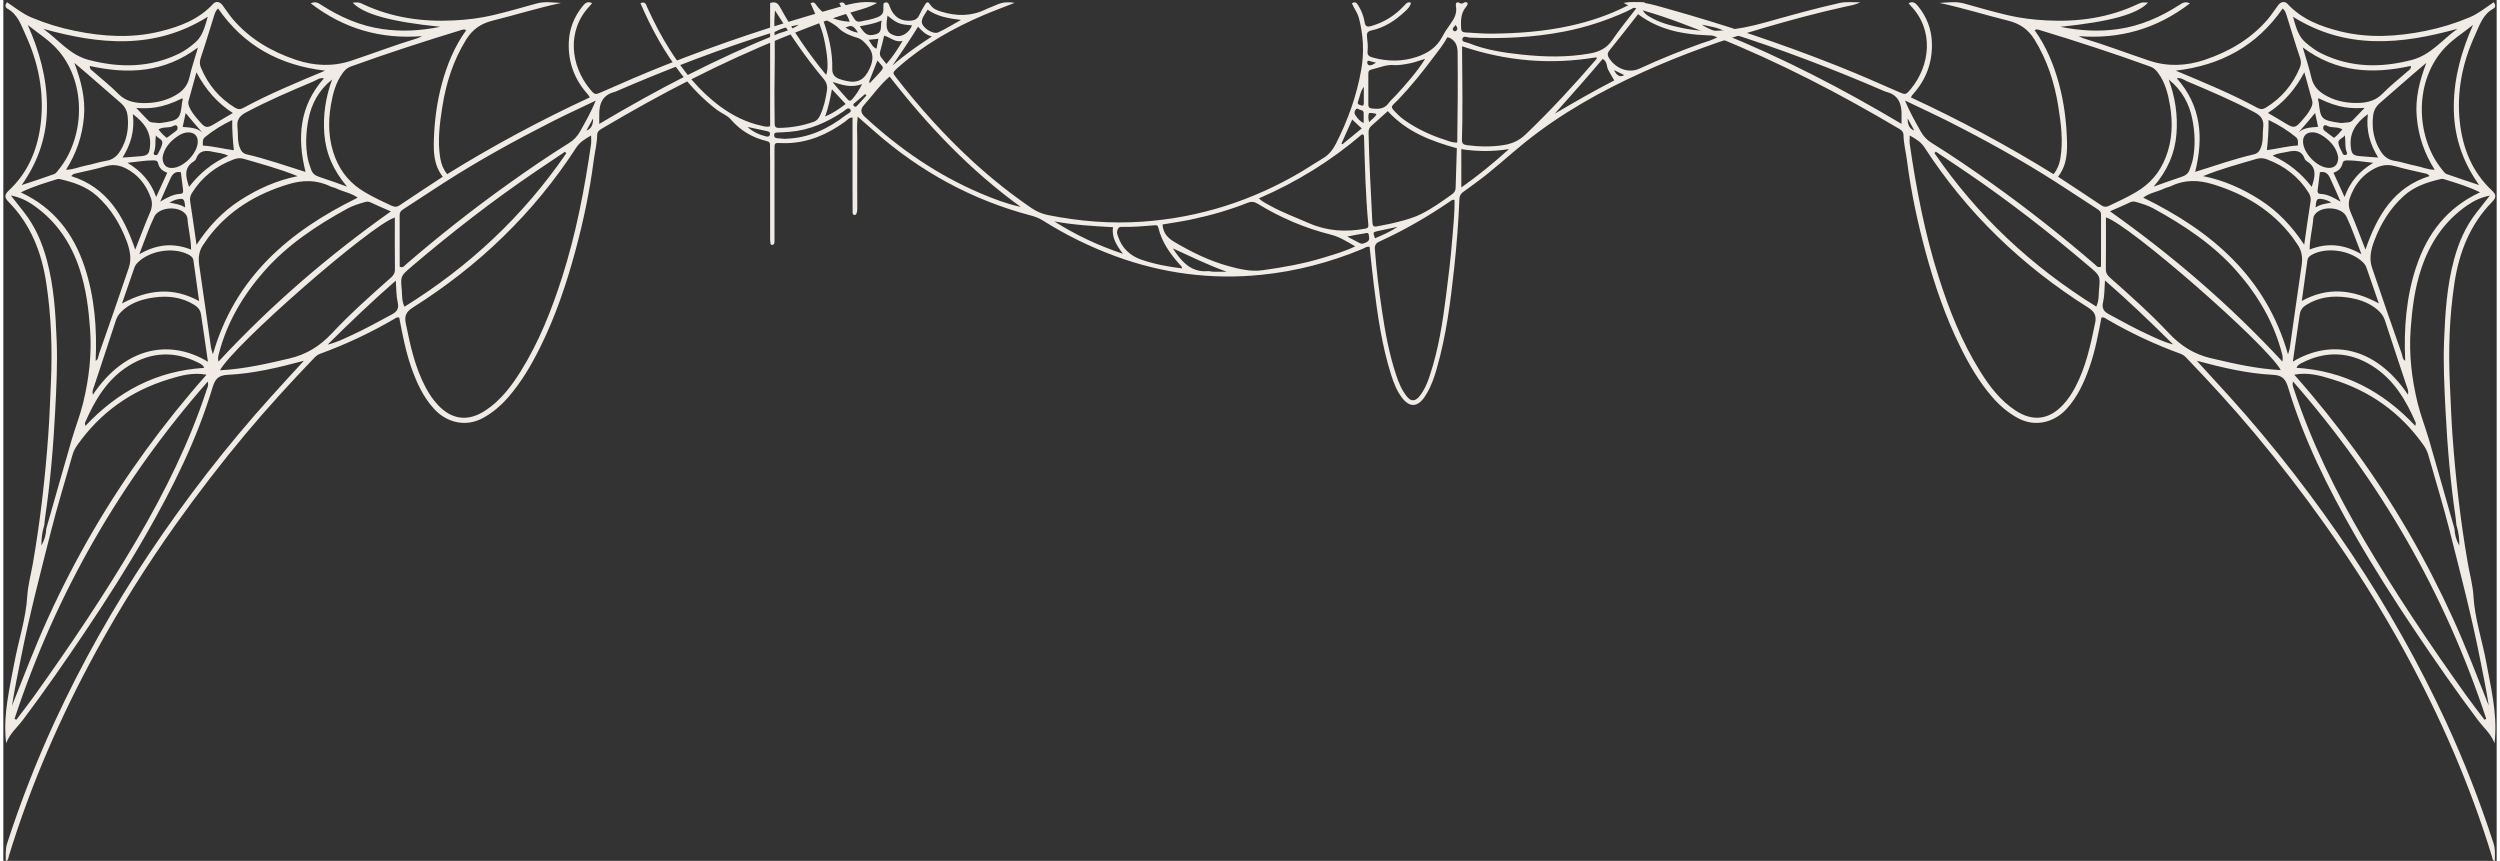 <?xml version="1.0" encoding="UTF-8" standalone="no"?><svg xmlns="http://www.w3.org/2000/svg" xmlns:xlink="http://www.w3.org/1999/xlink" data-name="Layer 2" fill="#f1ebe6" height="177" preserveAspectRatio="xMidYMid meet" version="1" viewBox="-0.4 -0.4 513.5 177.3" width="514" zoomAndPan="magnify"><rect x="-0.4" y="-0.4" width="513.5" height="177.3" fill="#333333" stroke="none"/><g data-name="Layer 1"><g id="change1_1"><path d="m146.68,22.3c.88.67,1.99,1.03,2.72,1.88,1.99,2.3,4.47,3.78,7.41,4.47.57.14.7.36.69.88-.02,1.21.02,2.43.02,3.64,0,5.15,0,10.31,0,15.46,0,.38.04.77.08,1.15.02.2.22.28.36.26.14-.01.33-.13.38-.25.08-.2.08-.43.08-.65,0-6.21.01-12.43,0-18.64,0-1.5-.02-1.5,1.38-1.43.39.02.77.02,1.16.01,4.49-.1,8.38-1.82,11.96-4.4.46-.33.83-.87,1.57-.89,0,4.91,0,9.73,0,14.55,0,1.66,0,3.33.02,5,0,.21.03.46.31.52.38.09.47-.22.55-.47.08-.26.1-.54.1-.82,0-4.65-.04-9.3,0-13.95,0-1.62-.14-3.24.09-4.99,1.27,1.12,2.43,2.13,3.58,3.14,9.35,8.2,19.99,14.02,32.03,17.2.92.24,1.77.57,2.58,1.08,4.7,2.96,9.65,5.39,14.87,7.31,9.73,3.57,19.74,4.88,30.04,3.84,7.21-.73,14.15-2.55,20.85-5.33.48-.2.92-.59,1.47-.43.29,2.64.55,5.23.87,7.82.77,6.26,1.66,12.5,3.57,18.54.54,1.7,1.18,3.35,2.28,4.77,1.53,1.96,3.11,1.89,4.55-.13.19-.27.36-.56.53-.85.94-1.58,1.53-3.32,2.03-5.07,1.97-6.83,2.85-13.85,3.61-20.89.51-4.68.87-9.37,1.06-14.07.03-.63.25-1.03.72-1.38.9-.65,1.78-1.32,2.68-1.96,3.51-2.54,6.65-5.51,10.01-8.22,7.47-6.02,15.75-10.66,24.45-14.58,7.98-3.6,16.2-6.55,24.61-9.01,5.63-1.65,11.28-3.18,17.01-4.44.94-.21,1.92-.32,3.1-.89-1.63.01-2.94-.16-4.24.13-5.19,1.15-10.3,2.6-15.42,4.03-5.66,1.58-11.4,2.35-17.24,1.09-2.27-.49-4.53-1.07-6.55-2.3-.52-.31-1-.65-1.32-1.22-.39-.71.53-1.04.39-1.69-1.31-.18-2.45.05-3.65.67-3.76,1.92-7.74,3.25-11.87,4.15-5.27,1.15-10.63,1.54-16.01,1.59-1.82.02-3.65-.17-5.47-.25-.62-.03-.84-.32-.86-.94-.05-1.51-.07-2.99.97-4.25.2-.25.4-.52.39-.82-.53-.67-.97.33-1.5.02-.73-.44-1.04-.14-.91.62.24,1.37-.3,2.46-1.07,3.52-.65.9-1.27,1.82-1.78,2.8-1.14,2.15-3,3.35-5.22,4.09-2.98.99-5.98.97-9.01.15-.79-.21-1.24-.46-1.12-1.43.11-.92-.02-1.88-.12-2.81-.08-.76.05-1.17.92-1.36,2.72-.59,4.97-2.08,6.98-3.98.52-.49,1-.99,1.16-1.71-.69-.29-.99.14-1.39.57-1.89,2.03-4.15,3.47-6.83,4.22-.78.22-1.2.12-1.34-.84-.18-1.2-.65-2.35-1.29-3.4-.3-.5-.64-.89-1.32-.45.43,1.03,1.14,1.92,1.43,3,.93,3.53,1.12,7.09.49,10.68-.93,5.33-2.74,10.37-5.18,15.18-.63,1.24-1.45,2.33-2.7,3.06-1.48.87-2.9,1.84-4.37,2.72-10.12,6-21.03,9.5-32.77,10.33-6.56.46-13.06-.06-19.5-1.36-1.2-.24-2.29-.7-3.33-1.4-4.27-2.9-8.28-6.11-12.09-9.59-5.82-5.33-11.07-11.18-15.9-17.41-.69-.9-.67-.91.16-1.74.16-.16.33-.29.5-.44,5.22-4.57,11.17-7.94,17.52-10.64,2-.85,4.05-1.6,6.28-2.48-1.46-.23-2.63-.11-3.76.42-.75.35-1.54.6-2.28.96-2.96,1.43-5.99,1.37-9.06.44-.84-.25-1.68-.57-2.22-1.36-.5-.74-.72-.77-1.17-.05-.44.7-.83,1.44-1.19,2.19-.33.67-.87.98-1.57,1.06-2.13.24-3.69-.77-4.46-2.85-.17-.46-.29-1.05-.98-.87-.51.13-.28.63-.34.98-.02.11-.01.22,0,.33.04.9-.37,1.37-1.22,1.71-1.15.46-2.33.66-3.53.88-.68.13-1-.14-1.32-.68-.56-.95-1.23-1.84-1.8-2.79-.33-.55-.69-.52-1.21-.32.58,1.39,1.74,2.35,2.13,3.84-2.86-.18-5.19-1.12-6.83-3.39-.34-.47-.57-.79-1.22-.41,1.03,2.37,2.19,4.7,2.76,7.25.78,3.51.97,6.4.44,7.49-3.62-4.38-6.79-9.05-9.52-14-.46-.84-.97-1.12-2.01-.8v25.39c-.68.18-1.16.03-1.64-.08-3.2-.67-6.05-2.1-8.67-4.03-4.26-3.14-7.5-7.19-10.32-11.61-1.79-2.81-3.31-5.76-4.69-8.79-.23-.5-.32-1.27-1.39-.86,2.23,5.21,4.89,10.05,8.29,14.46,2.21,2.86,4.7,5.44,7.6,7.63Zm172.46.69c3.31-3.72,6.61-7.42,9.84-11.25.97.49.77,1.51,1.14,2.24.38.72.81,1.42,1.25,2.18-4.16,2.14-8.19,4.46-12.23,6.84Zm12.17-8.96c.75.37,1.4.68,2.11,1.03q-1.21.77-2.11-1.03Zm21.8-7.08c-1.31.89-2.58,1.16-3.76,1.57-4.32,1.54-8.56,3.26-12.72,5.18-2.59,1.2-5.12-.25-6.31-2.09-.36-.56-.43-1.02.06-1.63,1.99-2.44,3.91-4.94,5.89-7.46,4.96,3.74,10.67,4.37,16.84,4.42Zm-53.02.69c.17-.84,1.01-.31,1.53-.29,6.53.26,13.02,0,19.47-1.26,4.43-.86,8.64-2.25,12.73-4.09.73-.33,1.42-.74,2.13-1.12.05.06.11.11.16.17-1.73,2.26-3.56,4.46-5.16,6.81-1.16,1.69-2.67,2.41-4.6,2.75-4.68.84-9.36.73-14.05.23-3.74-.39-7.46-.96-10.98-2.39-.47-.19-1.37-.16-1.23-.82Zm.01,13.21c0-3.43-.04-6.87-.07-10.3,0-.44,0-.88,0-1.42,9.17,3.1,18.32,3.84,27.65,2.27.19.24-.01.4-.14.54-4.59,5.34-9.36,10.49-14.45,15.36-1.38,1.33-2.88,1.94-4.66,2.2-2.48.37-4.96.32-7.44-.01-.72-.1-1.02-.35-.99-1.16.09-2.49.1-4.99.09-7.48Zm-.23,9.47c3.24.48,6.32.54,9.81-.01-3.28,2.95-6.39,5.49-9.81,7.9v-7.89Zm-51.1,25.23c-.38,0-.77-.14-1.15-.11-3.04.26-4.92-1.51-6.52-3.74-.22-.31-.42-.63-.63-.94,3.7,1.67,7.26,3.45,11.09,4.8-.93,0-1.86.01-2.79,0Zm31.7-6.14c-.49.28-.98.53-1.54.25-.86-.43-1.71-.89-2.56-1.34,1.25-.24,2.38-.49,3.51-.64.34-.05.85-.3.92.26.06.49.31,1.09-.33,1.47Zm2.14-2.21c1.28-.29,2.57-.55,4.11-.88-1.59,1.09-3.12,1.7-4.63,2.36-.44-1.24-.44-1.26.52-1.48Zm15.38,1.72c-.28,3.86-.78,7.7-1.26,11.54-.7,5.54-1.56,11.06-3.32,16.39-.38,1.16-.81,2.3-1.45,3.34-.26.42-.54.85-.87,1.21-.82.87-1.61.85-2.38-.08-1.11-1.34-1.75-2.93-2.29-4.57-1.41-4.27-2.22-8.67-2.88-13.1-.63-4.21-1.16-8.44-1.47-12.7-.06-.85.19-1.27.96-1.62,5.1-2.31,9.92-5.12,14.55-8.27.21-.14.4-.39.89-.3.06,2.76-.28,5.46-.47,8.16Zm.72-10.65c-.02.61-.28,1.01-.78,1.36-2.08,1.48-4.16,2.98-6.43,4.09-1.97.96-4.16,1.47-6.31,1.97-.65.15-1.31.24-1.96.39-1.58.34-1.63.34-1.71-1.32-.29-5.91-.64-11.82-.75-17.74-.01-.6.08-1.06.54-1.46,1.12-.98,2.22-1.99,3.42-3.07,3.89,4.27,8.93,6.18,14.22,7.64-.08,2.75-.18,5.45-.25,8.15Zm-17.86-15.37c.52-.12.98.06,1.55.15-.25.75-.92,1.03-1.53,1.71-.16-.78-.22-1.32-.02-1.86Zm17.82-18.18c.35.47.62.91.05,1.28-.1.07-.38.03-.45-.06-.48-.57.27-.8.4-1.22Zm-1.72,2.59c.25.03.36.01.44.05,1.34.64,1.71,1.68,1.72,3.17.06,6.1.02,12.19-.08,18.42-1,.07-1.76-.31-2.54-.56-2.81-.89-5.46-2.12-7.91-3.77-.55-.37-1.1-.77-1.57-1.23-2.09-2.03-1.69-1.64-.12-3.28,2.57-2.69,4.89-5.58,7.12-8.55,1.05-1.4,2.17-2.75,2.95-4.26Zm-11.05,5.7c1.11.07,2.2-.15,3.29-.35,1.09-.19,2.09-.64,3.22-.92-1.72,2.75-3.86,5.12-6.01,7.49-.48.53-1.06.99-1.47,1.57-.92,1.31-2.2,1.29-3.56,1.13-.5-.06-.65-.34-.65-.78,0-2.16.01-4.32,0-6.47,0-.49.24-.67.67-.77,1.5-.33,2.91-1.02,4.51-.92Zm-4.83-.82c.36.11.72.19,1.21.31-.53.39-.92.6-1.36.54-.27-.04-.45-.31-.42-.61.04-.42.3-.33.58-.24Zm-2.46,8.28c.37-.9.4-1.92,1.18-2.99,0,1.27,0,2.26,0,3.25,0,.33,0,.75-.5.59-.36-.12-.95-.19-.68-.85Zm-.57,1.8c.18-.29.43-.4.67-.2.35.28,1.06.12,1.05.85,0,.6,0,1.21,0,2.02-.89-.43-1.28-1.02-1.69-1.59-.25-.35-.26-.7-.03-1.08Zm-.64,1.95c.74.69,1.29,1.21,1.96,1.83-1.35,1.11-2.66,2.19-3.97,3.26-.07-.04-.14-.09-.21-.13.72-1.6,1.43-3.21,2.22-4.97Zm2.04,3.03c.48.14.39.45.4.7.18,5.97.31,11.95.88,17.9.05.54-.09.74-.68.85-3.96.73-7.78.51-11.53-1.13-2.68-1.17-5.43-2.18-8-3.6-.77-.43-1.58-.8-2.34-1.51,7.82-3.37,14.92-7.77,21.27-13.22Zm-35.16,17.54c3.96-.82,7.82-1.94,11.58-3.42.82-.32,1.39-.23,2.12.22,4.69,2.87,9.7,5,15.03,6.34,1.75.44,3.24,1.38,5.02,2.41-2.28,1.08-4.45,1.68-6.59,2.34-4.08,1.25-8.26,1.98-12.48,2.57-2.43.34-4.74-.22-7.02-.84-3.97-1.09-7.63-2.89-11.16-4.98-1.35-.8-2.34-1.82-2.44-3.6,1.98-.33,3.97-.62,5.95-1.03Zm-15.25,2.28c.15-.47.27-.75.86-.74,2.27.05,4.53-.14,6.79-.33.41-.03.67-.06.8.51.7,2.92,2.38,5.3,4.34,7.5.22.24.51.43.54.87-2.86-.35-5.68-.87-8.38-1.8-2.27-.78-3.99-2.34-4.78-4.72-.13-.4-.33-.79-.18-1.28Zm-.9-.68c-.28,2.07.67,3.66,2.05,5.48-5.22-1.74-9.8-3.93-14.14-6.68,3.97.74,7.97.97,12.09,1.2Zm-53.63-26.43c-.32.37-.61.58-1.05.07-1.01-1.16-2.07-2.27-3.07-3.55,1.92.58,3.79,1.3,6.08.43-.64,1.3-1.24,2.21-1.96,3.04Zm.94,1.41c-.19.21-.42.34-.67.05-.28-.33.03-.5.2-.65.69-.61,1.4-1.2,2.11-1.8.1.09.2.18.29.27-.64.71-1.28,1.42-1.93,2.13Zm33.72,20.85c-2.91-.63-5.63-1.67-8.31-2.81-8.86-3.77-16.65-9.14-23.71-15.64-.08-.08-.16-.16-.24-.23q-1.13-1.08-.08-2.26c1.73-1.93,3.21-4.08,5.31-5.91,7.84,10.08,16.58,19.32,27.03,26.86Zm-29.54-30.15c1.34,1.59,1.57,1.25.12,2.85-.54.6-1.11,1.19-1.71,1.82-.05-.21-.12-.33-.09-.42.53-1.37,1.08-2.73,1.68-4.26Zm-1.81-4.27c.78-.08,1.31-.14,2.01-.22-.13.71-.25,1.32-.38,2.04-.85-.29-1.06-1.04-1.63-1.82Zm12.13-6.21c2.04,1.41,4.25,1.79,6.88,2.12-1.76.97-3.17,1.87-4.68,2.56-1.1.5-3.43-1.05-3.38-2.21.03-.87.69-1.57,1.19-2.47Zm-1.95,3.51c.8.86,1.51,1.64,2.83,2.02-2.96,1.93-5.64,3.79-8.1,5.97,1.78-2.64,3.58-5.24,5.27-7.99Zm-6.28-2.27c2,1.62,2.41,1.78,5.03,1.99-.52,1.47-2.07,2.48-3.33,2.16-1.8-.46-2.2-1.39-1.71-4.15Zm-.71,4.11c1.27.34,2.29,1.48,3.8,1.08-1,1.69-2,3.26-3.34,4.76-.34-.43-.62-.82-.93-1.18-.39-.45-.52-.9-.32-1.52.31-1,.52-2.03.79-3.14Zm-.49-3.11c-.38,1.13.28,2.42-1.27,2.84-1.52.41-2.13.13-3.25-1.66,1.56-.29,2.97-.52,4.52-1.18Zm-4.89,2.48c-1.11-.11-1.83-.61-2.59-1.02,1.28-.59,1.62-.47,2.59,1.02Zm-7.3-2.91c1.36.6,2.44,1.16,3.38,2.06,1.05.99,2.42,1.53,3.8,1.93.85.25,1.32.8,1.9,1.42,1.47,1.55,1.47,3.04.62,4.9-1.04,2.27-2.43,3.13-4.89,2.54-.48-.12-.97-.23-1.42-.41-.9-.36-1.42-.99-1.39-2.01.09-3.52-.72-6.88-2-10.42Zm1.92,14.57c1.01,1.09,1.86,2,2.83,3.05-1.35,1.03-2.59,1.88-4.22,2.58.68-1.89,1.04-3.64,1.4-5.63Zm-11.71-16.21c3.13,4.96,6.3,9.7,9.99,14.07.63.74.84,1.47.7,2.42-.27,1.76-.64,3.47-1.4,5.1-.3.64-.67,1.11-1.36,1.35-2.32.81-4.7,1.23-7.17,1.24-.73,0-.83-.37-.83-.92-.02-2.15-.06-4.29-.05-6.44.03-4.69.16-9.38-.02-14.07-.03-.91.08-1.82.13-2.73Zm.41,25.13c.88-.01,1.76-.08,2.64-.15,4.07-.33,7.64-1.94,10.99-4.16.47-.31,1.05-1.07,1.5-.39.33.49-.58.83-.98,1.14-3.57,2.75-7.49,4.65-12.08,4.83-.22,0-.43.05-.39.05-.76-.07-1.25-.11-1.75-.16-.42-.04-.54-.32-.52-.7.02-.36.31-.45.58-.45Zm-1.95-.26c.38.08.58.27.49.69-.1.44-.43.46-.77.38-1.44-.34-2.74-.96-3.86-1.96,1.38.3,2.76.6,4.15.89Z"/><path d="m508.32,122.37c-.13-2.25-.76-4.46-1.15-6.7-1.52-8.7-2.52-17.47-3.16-26.27-.26-3.59-.38-7.18-.55-10.77-.32-6.96-.1-13.87.95-20.76.96-6.31,3.2-12.05,7.76-16.7.9-.91.86-1.49-.07-2.36-4.08-3.82-6-8.69-6.59-14.08-.68-6.21.52-12.2,3.12-17.86.92-2,1.59-4.3,3.79-5.49.5-.27.48-.79.08-1.33-1.65,1.11-3.15,2.35-4.98,3.12-2.92,1.23-5.91,2.15-9,2.78-5.87,1.19-11.76,1.56-17.62.11-4.06-1.01-7.94-2.48-10.89-5.68-.54-.58-1.34-.46-1.89.26-.73.95-1.36,1.98-2.13,2.89-3.5,4.1-7.99,6.7-13.03,8.4-3.75,1.26-7.6,1.43-11.35.18-4.54-1.51-9.01-3.23-13.59-4.61-.35-.11-.67-.3-1.01-.46,8.5.67,16.08-1.5,22.92-6.75-1.02-.48-1.58-.05-2.23.36-3.86,2.48-7.98,4.29-12.57,4.94-3.86.55-7.68.37-11.9-.47,10.25-1.04,15.88-2.61,18.07-4.98-1.25-.07-1.26-.09-2.14.32-5.97,2.81-12.29,3.69-18.8,3.34-2.69-.14-5.4-.47-8.03-1.09-2.99-.7-5.95-1.57-8.91-2.39-1.68-.47-3.36-.21-5.05-.11,4.76,1.01,9.38,2.47,14.07,3.63,2.38.59,4.15,1.75,5.48,3.91,2.64,4.27,4.12,8.9,4.9,13.79.56,3.55,1.03,7.11.42,10.72-.2,1.18-.62,2.24-1.4,3.21-9.52-5.9-19.29-11.13-29.38-15.81.14-.23.21-.41.33-.54,2.77-3.03,4.12-6.59,4-10.7-.09-2.88-1.09-5.4-2.91-7.62-.52-.63-1.04-.98-1.89-.55.15.19.25.35.38.48,4.98,5.12,4.01,12.44.07,17.2-1.03,1.24-1.1,1.22-2.54.58-4.26-1.89-8.53-3.74-12.87-5.46-11.37-4.51-22.95-8.37-34.73-11.66-2.9-.81-5.78-1.79-9-1.19,1.42.85,2.96,1.26,4.4,1.67,4.97,1.43,9.75,3.35,14.53,5.27,6.55,2.63,12.96,5.57,19.26,8.76,6.25,3.16,12.35,6.56,18.37,10.12.53.31,1.06.59,1.08,1.4.03,1.76.49,3.48.71,5.22.82,6.32,2.13,12.54,3.79,18.68,1.85,6.82,4.1,13.5,7.26,19.84,1.8,3.62,3.83,7.1,6.49,10.18,1.5,1.73,3.2,3.21,5.22,4.32,3.83,2.11,7.75.76,10.13-1.86,2.25-2.48,3.6-5.45,4.69-8.56,1.17-3.33,1.82-6.79,2.47-10.22.48-.19.78.12,1.09.3,4.86,2.84,9.93,5.22,15.21,7.14.51.18.87.49,1.22.86,4.86,5.05,9.59,10.22,14.09,15.6,5.06,6.04,9.87,12.28,14.44,18.72,5.96,8.39,11.45,17.08,16.38,26.11,7.37,13.47,13.48,27.48,17.98,42.17.1.32.04.84.62,1.02,0-1.27.12-2.44-.27-3.63-2.78-8.58-6.05-16.98-9.84-25.16-5.56-11.98-12.03-23.46-19.36-34.44-7.61-11.4-15.97-22.23-25.16-32.41-2.24-2.48-4.51-4.93-6.76-7.4,5.21,1.39,10.37,2.63,15.66,2.89,2.07.1,2.65.95,3.19,2.73,3.21,10.62,8.12,20.49,13.61,30.08,3.92,6.84,8.16,13.49,12.56,20.04,4.15,6.18,8.39,12.3,12.87,18.25,1.14,1.52,2.66,2.77,3.43,4.78.05-.44.07-.68.09-.93.44-5.36-.83-10.51-1.79-15.72-.84-4.56-2.37-8.97-2.64-13.65Zm-117.79-98.98c-.01.5,0,1,0,1.72-11.98-7.13-24.24-13.5-37.1-18.69-1.41-.42-2.79-.88-4.01-1.74,1.63.37,3.3.55,4.78,1.4,11.19,3.52,22.13,7.68,32.89,12.34.06.03.11.06.18.07,2.63.6,3.33,2.49,3.27,4.89Zm121.17,16.48c-1.03,1.31-1.89,2.4-2.75,3.5-2.26,2.87-3.67,6.15-4.62,9.65-1.49,5.45-1.83,11.04-2.06,16.65-.19,4.86.05,9.71.3,14.55.38,7.36,1,14.71,2.08,22.01.07.5.11,1,.16,1.51h0s0,0,0,0c.03.1.07.21.09.32.39,1.27.52,2.58.51,3.91-.61-1.08-.96-2.23-1-3.47-1.74-6.11-3.47-12.22-5.24-18.32-.74-2.54-1.72-5.01-2.35-7.57-1.21-4.97-1.81-10.03-1.44-15.15.3-4.21.82-8.4,2.16-12.44,1.78-5.36,4.76-9.85,9.44-13.09,1.34-.93,2.79-1.67,4.72-2.05Zm-64.49-24.15c.88-.19,1.5.36,2.16.64,4.69,1.98,9.37,3.97,13.87,6.37,1.32.71,1.96,1.55,1.78,3.07-.17,1.37.05,2.78-.45,4.11-.27.71-.61,1.28-1.48,1.48-4.04.92-7.93,2.33-12.09,3.61,1.79-7.18,1.21-13.66-3.79-19.29Zm16.61,16.56c.69-.2,1.4-.08,2.04.16,3.58,1.36,6.47,3.58,8.52,6.86.35.56.49,1.1.39,1.78-.45,2.85-.85,5.7-1.31,8.92-2.51-3.81-5.42-6.87-9.04-9.21-3.64-2.34-7.51-4.07-11.78-4.92,3.69-1.51,7.46-2.5,11.19-3.6Zm32.82-8.56c.35,3.92,1.55,7.45,3.69,10.84-1.5,0-2.71-.61-4-.84-1.42-.26-2.79-.78-4.22-.99-1.39-.2-2.28-.97-2.96-2.07-1.35-2.17-1.77-4.56-1.52-7.07.11-1.09.5-1.98,1.39-2.75,3.19-2.74,6.31-5.56,9.59-8.29-1.36,3.63-2.33,7.23-1.97,11.17Zm-7.95,8.32c-1.38-.1-2.56-.17-3.74-.28-1.41-.13-1.72-.43-1.89-1.86-.33-2.86.96-4.93,3.51-6.8-.4,3.44.46,6.23,2.12,8.93Zm-11.9,7.48c-.54-.03-.61-.34-.56-.76.15-1.24.31-2.49.46-3.69,1.18-.26,1.74.41,2.12,1.24.69,1.47,1.32,2.96,2.14,4.83-1.49-.89-2.74-1.55-4.16-1.61Zm2.26,1.79c-1.1.24-2.21.33-3.24,1.01.12-1.76.26-1.92,1.5-1.7.59.1,1.16.36,1.74.69Zm.44-6.14c.97-.31,1.66-.93,1.89-1.98.11-.52.53-.56,1.03-.56,1.64,0,3.25.29,5.27.5-2.86,1.71-4.78,3.89-5.91,7.04-.81-1.76-1.5-3.29-2.28-4.99Zm.1-7.19c-.66-.49-1.31-.96-1.94-1.46-.27-.21-.34-.55-.23-.85.15-.41.54-.3.78-.16.94.54,2.12.08,3.12.75-.54.66-1.07,1.25-1.72,1.73Zm2.25-.53c.18,1.24-.06,2.44.41,3.57.09.22.02.39-.14.45-.23.09-.55.09-.67-.15-.35-.72-.79-1.44-.93-2.21-.15-.87.94-1,1.33-1.66Zm1.49-2.98c-.44.44-1.07.31-1.62.41-.31.06-.64.06-.94.02-3.79-.54-3.94-.84-4.31-4.17-.03-.3-.23-.6-.08-.91,4.36,2.16,6.93,2.14,9.53,1.99-.92.95-1.73,1.82-2.57,2.67Zm-5.93,3.19c1.66,1.13,2.83,2.61,3.07,4.42-.05,1.52-.81,2.18-2.11,2.09-2.29-.16-5.03-2.99-5.14-5.3-.06-1.25.65-2.01,1.92-2.02.85,0,1.59.35,2.26.81Zm-5.11-.79c1.11-1.24,2.15-2.48,3.42-4.01.25,1.18.42,1.97.61,2.86-1.43.13-2.87.11-4.03,1.15Zm1.25,5.39c.08.22.29.44.49.57,2.13,1.33,1.66,3.16.98,5.25-2.2-2.82-4.78-4.96-8.05-6.41,1.06-.57,2.09-.58,3.05-.8,1.45-.33,2.88-.43,3.53,1.39Zm1.79,12.31c.03-.4.29-.82.63-1.14,1.59-1.48,5.29-1.13,6.21.8,1.12,2.34,1.94,4.83,3.08,7.72-3.67-2.12-7.06-2.38-10.67-.96,0-2.25.61-4.31.75-6.41Zm7.68-1.3c-.43-1-.48-1.97-.14-2.92.8-2.24,2.09-4.15,4.12-5.48,1.57-1.03,3.18-1.63,5.13-1.06,2.1.62,4.26,1.03,6.39,1.54.32.07.58.23.76.51-7.35,2.3-10.77,8.11-13.19,15.14-1.12-2.83-2.03-5.31-3.07-7.72Zm11.78-29.01c-1.74,1.55-3.6,2.98-5.22,4.64-1.41,1.45-3.13,1.85-4.96,1.9-2.15.06-4.27-.3-6.22-1.28-1.67-.83-3-1.93-3.45-3.93-.45-2-1.12-3.95-1.78-6.23,6.96,5.21,14.44,5.54,22.26,3.81.1.65-.35.84-.63,1.09Zm-21.3.22c.6,2.19,1.11,4.04,1.62,5.88.15.53-.03.98-.24,1.44-.34.75-.83,1.39-1.36,2.02-2,2.36-1.99,2.36-4.53.8-.91-.56-1.83-1.08-2.99-1.76,3.23-2.08,5.61-4.82,7.51-8.38Zm-7.37,9.82c2.08,1.01,3.91,2.13,5.6,3.51.52.43.48.98.44,1.75-2.16.12-4.17.67-6.38.96.21-1.99.37-3.96.34-6.23Zm7.99,28.94c.1-.71.62-1.03,1.21-1.32,3.07-1.49,7.8-.7,10.24,1.7.32.32.57.66.72,1.09.79,2.31,1.59,4.61,2.55,7.37-5.43-2.93-10.53-3.42-15.87-.5.4-2.9.78-5.62,1.16-8.34Zm-.26,9.18c2.59-1.64,5.44-1.98,8.37-1.58,2.13.29,4.19.9,5.95,2.24.87.66,1.56,1.43,1.92,2.51,1.48,4.56,3,9.1,4.51,13.65.16.47.41.93.21,1.61-6.72-9.94-15.91-11.45-23.69-6.77.25-1.72.47-3.29.7-4.85.24-1.62.5-3.24.72-4.86.12-.88.56-1.48,1.31-1.96Zm-.87,11.92c4.96-2.54,9.83-2.33,14.52.63,4.4,2.77,6.92,7.03,8.92,11.66.06.14-.03.35-.07.68-6.68-7.11-14.64-11.34-24.46-11.96.13-.5.6-.76,1.08-1.01Zm23.56-19.83c-2.09,6.29-2.58,12.82-2.28,19.38-.57-.27-.55-.98-.73-1.51-2.07-5.88-4.11-11.77-6.11-17.68-.63-1.87-.2-3.76.47-5.51,1.33-3.51,3.24-6.67,6.07-9.23,2.2-1.99,4.86-2.85,7.64-3.49.18-.04.39-.05.56,0,2.51.79,5.04,1.51,7.51,2.74-6.82,3.15-10.88,8.53-13.12,15.3Zm11.68-49.76c-2.34,5.3-3.89,10.73-3.95,16.58-.06,5.93,1.6,11.26,5.21,16.38-2.47-.83-4.61-1.52-6.72-2.28-.37-.13-.64-.59-.92-.93-5.15-6.29-5.92-17.31-.03-24.37,1.82-2.18,4.17-3.61,6.4-5.38Zm-3.22.79c-3.08,2.2-5.44,5.37-9.37,6.4-6.37,1.66-12.57,1.62-18.6-1.32-1.2-.58-2.25-1.39-3.26-2.24-1.53-1.3-1.99-3.13-2.62-5.33,11.02,6.89,22.34,5.67,33.84,2.49Zm-35.98-4.19c.6.47.73,1.16.93,1.79.89,2.81,1.73,5.65,2.68,8.44.25.74.18,1.37-.09,2-1.46,3.47-3.75,6.22-6.99,8.19-.64.39-1.14.35-1.74.03-5.3-2.87-10.87-5.17-16.8-7.65,9.44-1.12,16.73-5.18,22.01-12.79Zm-18.58,22.89c.51,2.67.63,5.36.11,8.06-.14.75-.42,1.44-.66,2.16-.28.87-.85,1.28-1.69,1.56-1.84.59-3.64,1.27-5.74,2.01,2.82-3.3,4.37-6.82,4.69-10.83.31-3.85-.26-7.59-1.6-11.23,2.71,2.16,4.26,4.98,4.89,8.28Zm-58.65-.26c.59,1.07.96,1.74,1.37,2.5q-1.41-.47-1.37-2.5Zm38.61,42.12c-.93,4.57-1.91,9.13-4.12,13.3-.68,1.28-1.48,2.49-2.48,3.56-2.91,3.12-6.27,3.51-9.83,1.16-3.14-2.07-5.34-4.99-7.28-8.1-3.76-6.03-6.35-12.58-8.5-19.33-2.87-8.97-4.62-18.17-5.97-27.46-.07-.49,0-.99,0-1.73,1.32.74,2.33,1.35,3.06,2.49,8.75,13.51,20.1,24.39,33.68,32.95,1.35.85,1.75,1.72,1.45,3.16Zm.8-6.76c-.1,1.06.03,2.16-.56,3.4-13.36-8.29-24.51-18.73-33.32-31.6.09-.11.17-.21.26-.32,2.01,1.35,4.03,2.7,6.04,4.06,8.89,6.02,17.35,12.61,25.52,19.56,2.31,1.96,2.34,1.96,2.06,4.89Zm.42-4.83c-.72.31-.95-.18-1.25-.44-6.83-5.89-13.91-11.47-21.25-16.71-4.05-2.89-8.16-5.71-12.39-8.33-1.01-.62-1.72-1.42-2.28-2.42-1.07-1.92-2.17-3.82-3.21-6.31,3.3,1.59,6.21,2.92,9.06,4.36,7.53,3.82,14.91,7.89,22.02,12.44,2.86,1.83,5.69,3.72,8.54,5.56.45.29.77.56.76,1.17-.02,3.58-.01,7.16-.01,10.68Zm.05-12.63c-2.92-1.96-5.86-3.89-8.9-5.89,1.91-2.47,1.92-5.25,1.82-7.92-.14-3.76-.63-7.5-1.62-11.17-1.08-3.98-2.62-7.72-5.02-11.08.41-.29.77-.11,1.11-.01,7.64,2.32,15.22,4.79,22.73,7.51.7.25,1.15.72,1.57,1.29,1.48,1.98,2.06,4.34,2.46,6.68.61,3.63.49,7.25-.9,10.77-1.23,3.12-3.23,5.43-6.15,7.14-1.8,1.05-3.65,1.91-5.52,2.79-.57.27-1.02.27-1.57-.1Zm10.06,26.81c-2.92-1.33-5.73-2.88-8.55-4.41-1.07-.58-1.41-1.29-1.15-2.41.32-1.36.27-2.75.4-4.52,4.93,4.29,9.41,8.6,14.04,13.18-1.86-.46-3.29-1.19-4.75-1.85Zm12.58,4.7c-3.53-.83-6.28-2.57-8.73-5.19-3.8-4.05-7.96-7.75-12.12-11.43-.56-.5-.86-.96-.85-1.75.05-3.53.02-7.07.02-10.65,4.77,1.42,33.1,26.15,36.01,31.45-5.01-.26-9.66-1.34-14.34-2.44Zm14.65.66c-10.75-11.6-22.57-21.77-35.5-30.94,1.55-.68,2.88-1.23,4.18-1.86.45-.22.82-.16,1.26-.04,1.21.36,2.43.72,3.53,1.33,6.33,3.48,12.31,7.43,17.13,12.9,4.39,4.99,7.69,10.59,9.35,17.08.11.43.2.84.05,1.52Zm1.16-1.5c-4.56-15.94-15.76-25.38-29.81-32.25,1.26-.97,2.93-1.19,4.38-1.9.39-.19.85-.24,1.24-.43,2.82-1.39,5.69-1.34,8.63-.45,6.62,2,12.31,5.4,16.53,11,.3.4.55.84.86,1.24,1,1.33,1.23,2.79.99,4.43-.84,5.66-1.62,11.33-2.43,17-.05.37-.2.72-.38,1.37Zm40.48,75.29c-1.25-1.65-2.53-3.28-3.73-4.96-7.45-10.42-14.59-21.04-21.08-32.09-5.79-9.86-10.84-20.06-14.42-30.95-.16-.48-.42-.93-.2-1.66,18.02,20.54,31.25,43.64,39.78,69.44-.12.07-.23.15-.35.22Zm-6.56-20.99c-2.77-6.08-5.83-12.02-9.19-17.8-3.33-5.73-6.95-11.26-10.85-16.62-3.89-5.35-8.02-10.51-12.59-15.67,2.9-.54,5.34.19,7.73.92,7.8,2.37,14.12,6.85,18.85,13.53.45.63.8,1.28,1.01,2.02,1.49,5.27,3.11,10.5,4.45,15.8,2.19,8.66,4.45,17.31,6.19,26.08.65,3.27,1.32,6.53,1.84,9.84-2.42-6.07-4.73-12.17-7.44-18.1Z"/><path d="m1.88,136.02c-.96,5.2-2.24,10.36-1.79,15.72.02.24.05.48.09.93.77-2.02,2.29-3.27,3.43-4.78,4.48-5.95,8.72-12.07,12.87-18.25,4.4-6.55,8.64-13.2,12.56-20.04,5.49-9.59,10.4-19.46,13.61-30.08.54-1.78,1.12-2.63,3.19-2.73,5.3-.25,10.45-1.5,15.66-2.89-2.26,2.46-4.53,4.92-6.76,7.4-9.19,10.18-17.54,21.01-25.16,32.41-7.34,10.99-13.81,22.46-19.36,34.44-3.79,8.18-7.06,16.58-9.84,25.16-.39,1.2-.27,2.36-.27,3.63.58-.18.52-.7.62-1.02,4.5-14.69,10.62-28.7,17.98-42.17,4.94-9.03,10.42-17.72,16.38-26.11,4.57-6.43,9.38-12.67,14.44-18.72,4.5-5.37,9.23-10.55,14.09-15.6.35-.36.71-.67,1.22-.86,5.28-1.93,10.35-4.31,15.21-7.14.31-.18.61-.49,1.09-.3.66,3.43,1.31,6.89,2.47,10.22,1.09,3.11,2.43,6.07,4.69,8.56,2.38,2.62,6.3,3.97,10.13,1.86,2.02-1.11,3.72-2.59,5.22-4.32,2.66-3.08,4.69-6.55,6.49-10.18,3.16-6.34,5.41-13.02,7.26-19.84,1.67-6.15,2.97-12.37,3.79-18.68.23-1.74.68-3.46.71-5.22.01-.81.55-1.08,1.08-1.4,6.02-3.56,12.13-6.97,18.37-10.12,6.3-3.19,12.71-6.13,19.26-8.76,4.78-1.92,9.56-3.84,14.53-5.27,1.44-.42,2.98-.83,4.4-1.67-3.22-.6-6.1.38-9,1.19-11.78,3.29-23.36,7.15-34.73,11.66-4.33,1.72-8.61,3.57-12.87,5.46-1.44.64-1.51.67-2.54-.58-3.94-4.76-4.91-12.07.07-17.2.13-.13.23-.29.38-.48-.85-.43-1.37-.09-1.89.55-1.81,2.23-2.82,4.75-2.91,7.62-.12,4.11,1.24,7.67,4,10.7.12.13.19.32.33.54-10.09,4.68-19.86,9.91-29.38,15.81-.77-.97-1.2-2.03-1.4-3.21-.61-3.6-.14-7.17.42-10.72.78-4.89,2.25-9.52,4.9-13.79,1.34-2.16,3.1-3.32,5.48-3.91,4.69-1.16,9.31-2.62,14.07-3.63-1.69-.09-3.37-.35-5.05.11-2.96.82-5.92,1.68-8.91,2.39-2.63.62-5.33.95-8.03,1.09-6.51.34-12.83-.54-18.8-3.34-.87-.41-.89-.39-2.14-.32,2.19,2.36,7.82,3.94,18.07,4.98-4.23.84-8.04,1.02-11.9.47-4.59-.65-8.71-2.46-12.57-4.94-.65-.42-1.21-.84-2.23-.36,6.85,5.26,14.42,7.42,22.92,6.75-.33.15-.66.35-1.01.46-4.58,1.38-9.05,3.1-13.59,4.61-3.75,1.25-7.6,1.08-11.35-.18-5.04-1.7-9.53-4.3-13.03-8.4-.78-.91-1.4-1.94-2.13-2.89-.55-.72-1.36-.84-1.89-.26-2.95,3.21-6.83,4.68-10.89,5.68-5.86,1.46-11.75,1.09-17.62-.11-3.09-.63-6.09-1.55-9-2.78C3.5,2.39,2,1.16.35.05-.05.58-.07,1.1.43,1.38c2.2,1.19,2.87,3.49,3.79,5.49,2.6,5.65,3.79,11.64,3.12,17.86-.59,5.39-2.51,10.27-6.59,14.08-.93.87-.97,1.45-.07,2.36,4.56,4.65,6.8,10.38,7.76,16.7,1.05,6.88,1.27,13.8.95,20.76-.17,3.59-.28,7.19-.55,10.77-.64,8.81-1.65,17.57-3.16,26.27-.39,2.23-1.01,4.45-1.15,6.7-.28,4.68-1.8,9.1-2.64,13.65ZM125.59,18.5c.06-.01.12-.05.18-.07,10.76-4.66,21.7-8.83,32.89-12.34,1.48-.85,3.15-1.03,4.78-1.4-1.22.87-2.6,1.33-4.01,1.74-12.85,5.19-25.12,11.56-37.1,18.69,0-.72.01-1.22,0-1.72-.06-2.4.64-4.29,3.27-4.89ZM5.87,41.92c4.68,3.25,7.67,7.74,9.44,13.09,1.34,4.04,1.86,8.23,2.16,12.44.37,5.12-.23,10.18-1.44,15.15-.63,2.56-1.61,5.03-2.35,7.57-1.77,6.1-3.5,12.21-5.24,18.32-.04,1.24-.38,2.39-1,3.47,0-1.33.12-2.64.51-3.91.02-.1.06-.21.09-.32,0,0,0,0,0,0h0c.05-.5.08-1.01.16-1.51,1.08-7.3,1.7-14.65,2.08-22.01.25-4.84.5-9.69.3-14.55-.22-5.61-.57-11.2-2.06-16.65-.96-3.5-2.37-6.78-4.62-9.65-.86-1.1-1.72-2.19-2.75-3.5,1.93.38,3.38,1.12,4.72,2.05Zm55.97-6.91c-4.15-1.28-8.05-2.69-12.09-3.61-.87-.2-1.21-.77-1.48-1.48-.5-1.33-.28-2.74-.45-4.11-.19-1.53.45-2.37,1.78-3.07,4.5-2.4,9.18-4.39,13.87-6.37.66-.28,1.28-.83,2.16-.64-5,5.63-5.59,12.11-3.79,19.29Zm-1.63.87c-4.26.85-8.14,2.58-11.78,4.92-3.63,2.33-6.54,5.39-9.04,9.21-.47-3.22-.86-6.07-1.31-8.92-.11-.68.04-1.22.39-1.78,2.05-3.28,4.94-5.5,8.52-6.86.64-.24,1.35-.37,2.04-.16,3.73,1.09,7.5,2.09,11.19,3.6ZM14.23,12.55c3.27,2.73,6.39,5.55,9.59,8.29.89.77,1.28,1.66,1.39,2.75.25,2.52-.18,4.9-1.52,7.07-.68,1.11-1.57,1.87-2.96,2.07-1.42.21-2.8.73-4.22.99-1.29.23-2.5.84-4,.84,2.14-3.39,3.34-6.92,3.69-10.84.35-3.94-.62-7.54-1.97-11.17Zm12.05,10.56c2.54,1.87,3.84,3.94,3.51,6.8-.16,1.42-.48,1.72-1.89,1.86-1.18.11-2.36.18-3.74.28,1.67-2.7,2.52-5.49,2.12-8.93Zm5.62,18.03c.82-1.87,1.45-3.36,2.14-4.83.39-.82.94-1.49,2.12-1.24.15,1.21.31,2.45.46,3.69.05.42-.03.73-.56.76-1.43.07-2.67.72-4.16,1.61Zm3.64-.51c1.24-.22,1.38-.05,1.5,1.7-1.03-.68-2.14-.77-3.24-1.01.58-.32,1.15-.58,1.74-.69Zm-4.46-.46c-1.12-3.15-3.05-5.32-5.91-7.04,2.02-.21,3.63-.5,5.27-.5.49,0,.92.05,1.03.56.23,1.05.92,1.67,1.89,1.98-.78,1.7-1.47,3.23-2.28,4.99Zm.46-13.9c1-.66,2.17-.21,3.12-.75.24-.13.63-.25.78.16.11.31.04.64-.23.85-.63.5-1.28.96-1.94,1.46-.66-.47-1.19-1.07-1.72-1.73Zm.8,2.86c-.14.77-.58,1.49-.93,2.21-.12.25-.44.25-.67.15-.15-.06-.23-.23-.14-.45.47-1.14.23-2.33.41-3.57.39.66,1.48.79,1.33,1.66Zm-5.39-7.3c2.6.16,5.17.17,9.53-1.99.15.32-.05.61-.08.91-.37,3.33-.52,3.63-4.31,4.17-.31.04-.64.04-.94-.02-.55-.1-1.18.03-1.62-.41-.84-.84-1.66-1.71-2.57-2.67Zm10.77,5.04c1.26.01,1.98.77,1.92,2.02-.11,2.32-2.86,5.14-5.14,5.3-1.29.09-2.05-.57-2.11-2.09.24-1.81,1.41-3.29,3.07-4.42.68-.46,1.41-.82,2.26-.81Zm-1.18-1.13c.19-.89.36-1.68.61-2.86,1.27,1.52,2.31,2.76,3.42,4.01-1.16-1.03-2.6-1.02-4.03-1.15Zm6.31,5.14c.96.22,1.98.23,3.05.8-3.27,1.45-5.85,3.59-8.05,6.41-.69-2.09-1.15-3.92.98-5.25.2-.13.41-.35.49-.57.65-1.82,2.08-1.72,3.53-1.39Zm-4.58,20.12c-3.62-1.41-7-1.16-10.67.96,1.13-2.88,1.95-5.37,3.08-7.72.92-1.92,4.63-2.28,6.21-.8.34.32.6.74.63,1.14.14,2.1.75,4.16.75,6.41Zm-11.5.01c-2.42-7.03-5.84-12.84-13.19-15.14.19-.27.45-.43.76-.51,2.13-.51,4.29-.92,6.39-1.54,1.95-.57,3.56.03,5.13,1.06,2.02,1.33,3.32,3.24,4.12,5.48.34.95.29,1.92-.14,2.92-1.04,2.42-1.96,4.89-3.07,7.72ZM17.43,13.19c7.82,1.74,15.31,1.41,22.26-3.81-.66,2.28-1.34,4.23-1.78,6.23-.45,2-1.78,3.1-3.45,3.93-1.95.98-4.07,1.34-6.22,1.28-1.83-.05-3.54-.45-4.96-1.9-1.62-1.66-3.48-3.09-5.22-4.64-.28-.25-.73-.44-.63-1.09Zm29.44,9.69c-1.16.68-2.08,1.2-2.99,1.76-2.55,1.57-2.54,1.57-4.53-.8-.53-.63-1.01-1.27-1.36-2.02-.22-.47-.39-.92-.24-1.44.51-1.84,1.02-3.69,1.62-5.88,1.9,3.56,4.27,6.29,7.51,8.38Zm.21,7.66c-2.21-.29-4.22-.83-6.38-.96-.03-.77-.08-1.33.44-1.75,1.68-1.38,3.51-2.5,5.6-3.51-.03,2.26.13,4.24.34,6.23Zm-7.17,31.06c-5.34-2.92-10.44-2.42-15.87.5.96-2.76,1.76-5.06,2.55-7.37.15-.43.39-.77.72-1.09,2.44-2.41,7.17-3.19,10.24-1.7.6.29,1.11.61,1.21,1.32.38,2.72.76,5.44,1.16,8.34Zm.41,2.79c.22,1.62.48,3.24.72,4.86.23,1.57.45,3.14.7,4.85-7.78-4.69-16.97-3.17-23.69,6.77-.2-.68.05-1.14.21-1.61,1.5-4.55,3.03-9.09,4.51-13.65.35-1.08,1.04-1.85,1.92-2.51,1.76-1.34,3.83-1.95,5.95-2.24,2.93-.4,5.78-.07,8.37,1.58.75.48,1.18,1.08,1.31,1.96Zm.64,10.97c-9.82.62-17.78,4.84-24.46,11.96-.04-.33-.13-.54-.07-.68,2.01-4.63,4.53-8.89,8.92-11.66,4.69-2.96,9.56-3.16,14.52-.63.48.24.95.51,1.08,1.01ZM3.2,39.23c2.47-1.23,5-1.95,7.51-2.74.17-.05.38-.04.56,0,2.78.64,5.44,1.51,7.64,3.49,2.83,2.56,4.74,5.72,6.07,9.23.66,1.75,1.1,3.64.47,5.51-2,5.91-4.04,11.8-6.11,17.68-.19.53-.16,1.24-.73,1.51.31-6.56-.19-13.1-2.28-19.38-2.25-6.77-6.31-12.15-13.12-15.3Zm7.85-29.09c5.9,7.06,5.12,18.08-.03,24.37-.28.34-.55.79-.92.93-2.11.77-4.25,1.46-6.72,2.28,3.6-5.12,5.26-10.45,5.21-16.38-.06-5.84-1.6-11.28-3.95-16.58,2.23,1.77,4.58,3.2,6.4,5.38Zm30.65-7.08c-.63,2.2-1.09,4.03-2.62,5.33-1.01.86-2.06,1.66-3.26,2.24-6.02,2.94-12.23,2.98-18.6,1.32-3.93-1.02-6.29-4.19-9.37-6.4,11.49,3.18,22.82,4.4,33.84-2.49Zm24.15,11.1c-5.93,2.48-11.5,4.78-16.8,7.65-.61.33-1.1.36-1.74-.03-3.24-1.97-5.53-4.72-6.99-8.19-.27-.63-.34-1.26-.09-2,.95-2.79,1.79-5.63,2.68-8.44.2-.63.33-1.31.93-1.79,5.28,7.62,12.57,11.67,22.01,12.79Zm1.46,1.82c-1.34,3.64-1.9,7.38-1.6,11.23.32,4.02,1.87,7.53,4.69,10.83-2.09-.74-3.9-1.42-5.74-2.01-.84-.27-1.41-.69-1.69-1.56-.23-.72-.51-1.41-.66-2.16-.52-2.7-.4-5.39.11-8.06.63-3.3,2.17-6.11,4.89-8.28Zm52.38,10.51c.42-.76.78-1.43,1.37-2.5q.03,2.03-1.37,2.5Zm-35.78,36.46c13.58-8.56,24.93-19.44,33.68-32.95.74-1.14,1.75-1.74,3.06-2.49,0,.73.06,1.24,0,1.73-1.34,9.29-3.1,18.49-5.97,27.46-2.16,6.75-4.75,13.3-8.5,19.33-1.94,3.11-4.15,6.03-7.28,8.1-3.56,2.35-6.92,1.96-9.83-1.16-1-1.07-1.8-2.28-2.48-3.56-2.22-4.17-3.2-8.72-4.12-13.3-.29-1.44.1-2.31,1.45-3.16Zm-.19-8.48c8.18-6.95,16.63-13.54,25.52-19.56,2.01-1.36,4.03-2.71,6.04-4.06.09.11.17.21.26.32-8.82,12.87-19.96,23.3-33.32,31.6-.59-1.24-.46-2.34-.56-3.4-.28-2.93-.24-2.93,2.06-4.89Zm-2.49-10.62c0-.61.31-.88.76-1.17,2.85-1.84,5.68-3.73,8.54-5.56,7.11-4.55,14.5-8.62,22.02-12.44,2.85-1.45,5.76-2.78,9.06-4.36-1.04,2.5-2.14,4.4-3.21,6.31-.56,1-1.27,1.8-2.28,2.42-4.23,2.63-8.34,5.44-12.39,8.33-7.34,5.24-14.42,10.81-21.25,16.71-.3.26-.53.75-1.25.44,0-3.52.01-7.1-.01-10.68Zm-1.61-1.85c-1.87-.87-3.73-1.73-5.52-2.79-2.92-1.71-4.92-4.02-6.15-7.14-1.38-3.52-1.51-7.14-.9-10.77.4-2.34.98-4.69,2.46-6.68.42-.57.87-1.03,1.57-1.29,7.51-2.72,15.09-5.18,22.73-7.51.34-.1.7-.28,1.11.01-2.41,3.36-3.95,7.1-5.02,11.08-.99,3.67-1.48,7.41-1.62,11.17-.1,2.67-.09,5.45,1.82,7.92-3.04,2-5.98,3.92-8.9,5.89-.55.37-1,.37-1.57.1Zm-13.23,28.57c4.64-4.59,9.12-8.89,14.04-13.18.12,1.76.08,3.16.4,4.52.26,1.12-.08,1.83-1.15,2.41-2.82,1.53-5.63,3.07-8.55,4.41-1.45.66-2.89,1.39-4.75,1.85Zm-22.17,5.28c2.91-5.3,31.24-30.03,36.01-31.45,0,3.58-.03,7.11.02,10.65.01.79-.29,1.26-.85,1.75-4.16,3.68-8.32,7.38-12.12,11.43-2.45,2.62-5.2,4.36-8.73,5.19-4.67,1.1-9.32,2.18-14.34,2.44Zm-.26-3.3c1.66-6.49,4.97-12.09,9.35-17.08,4.81-5.47,10.8-9.42,17.13-12.9,1.11-.61,2.32-.97,3.53-1.33.44-.13.81-.18,1.26.04,1.3.62,2.63,1.18,4.18,1.86-12.93,9.17-24.75,19.34-35.5,30.94-.15-.68-.06-1.09.05-1.52Zm-1.59-1.34c-.81-5.67-1.59-11.34-2.43-17-.24-1.64-.02-3.1.99-4.43.3-.4.55-.84.86-1.24,4.22-5.6,9.91-9,16.53-11,2.94-.89,5.82-.94,8.63.45.39.19.85.24,1.24.43,1.45.71,3.12.92,4.38,1.9-14.05,6.87-25.25,16.32-29.81,32.25-.18-.64-.33-1-.38-1.37ZM1.91,147.63c8.52-25.8,21.76-48.9,39.78-69.44.23.73-.04,1.18-.2,1.66-3.58,10.89-8.64,21.1-14.42,30.95-6.49,11.05-13.63,21.67-21.08,32.09-1.2,1.68-2.48,3.31-3.73,4.96-.12-.07-.23-.15-.35-.22Zm-.53-2.67c.52-3.31,1.19-6.57,1.84-9.84,1.74-8.77,4-17.42,6.19-26.08,1.34-5.3,2.96-10.54,4.45-15.8.21-.74.56-1.39,1.01-2.02,4.73-6.68,11.05-11.16,18.85-13.53,2.4-.73,4.83-1.45,7.73-.92-4.57,5.16-8.7,10.32-12.59,15.67-3.9,5.36-7.52,10.89-10.85,16.62-3.36,5.78-6.42,11.71-9.19,17.8-2.71,5.94-5.02,12.03-7.44,18.1Z"/></g></g></svg>